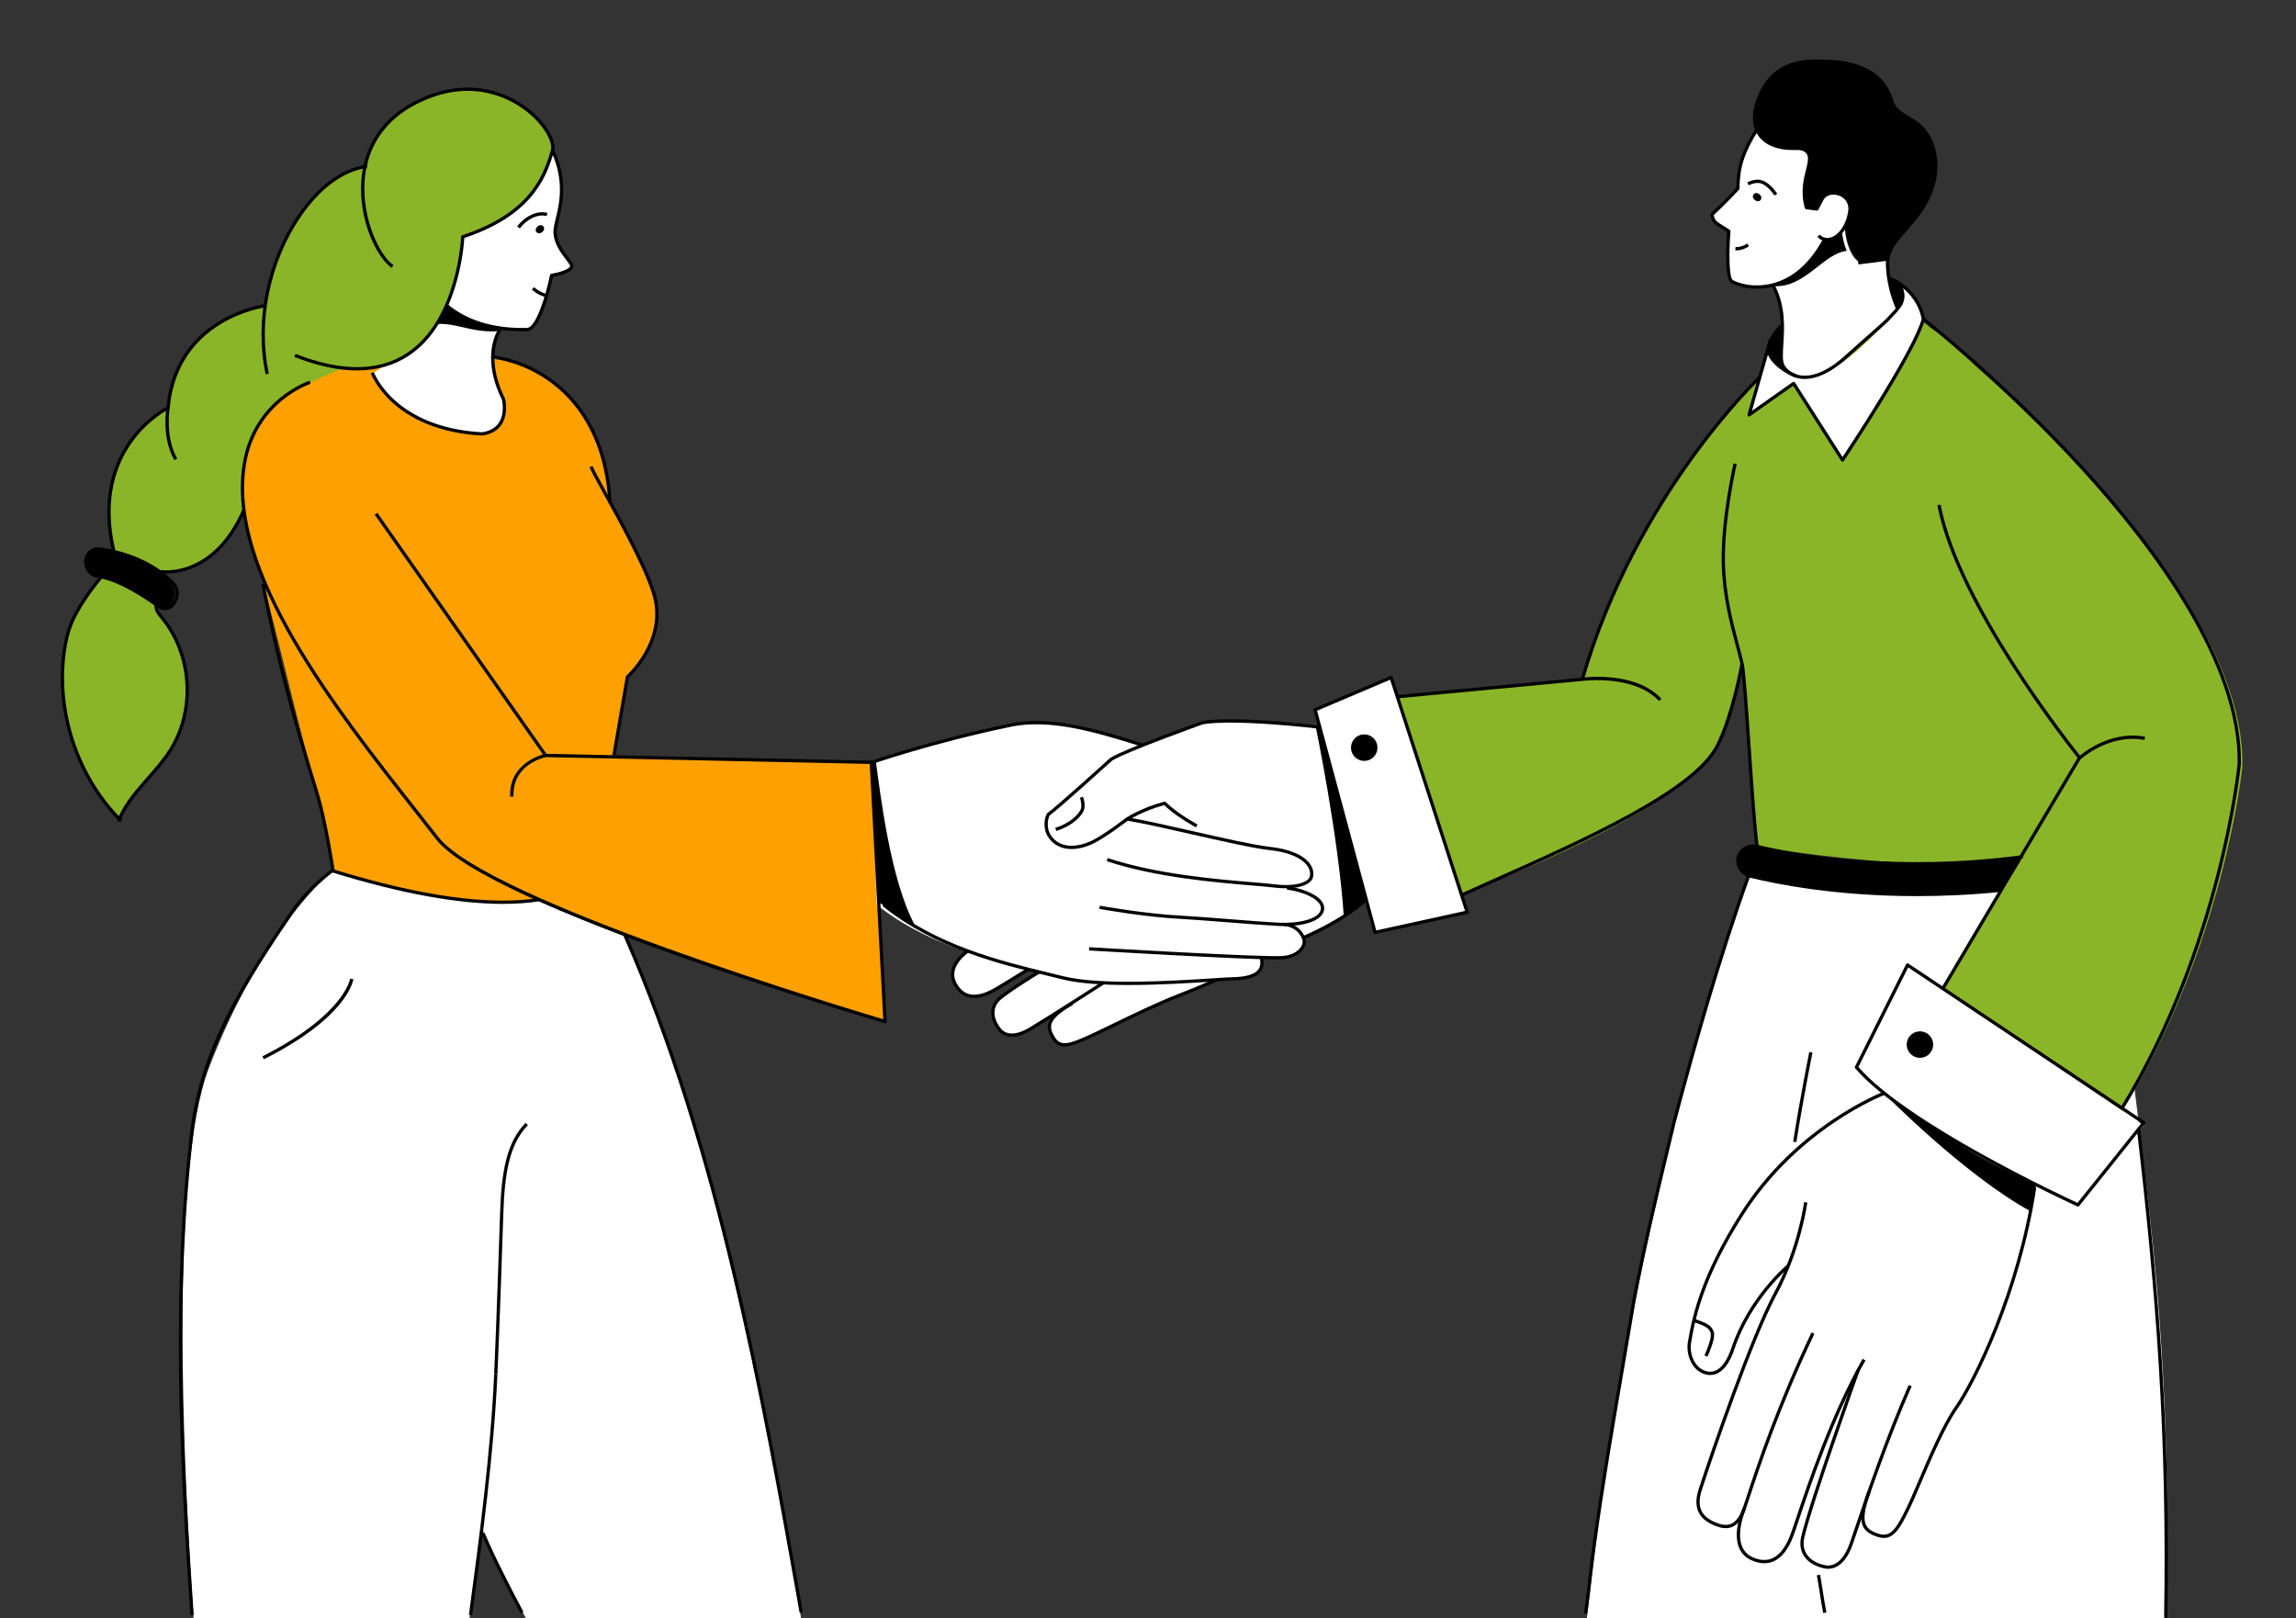 <?xml version="1.0" encoding="UTF-8"?> <!-- Generator: Adobe Illustrator 16.0.0, SVG Export Plug-In . SVG Version: 6.00 Build 0) --> <svg xmlns="http://www.w3.org/2000/svg" xmlns:xlink="http://www.w3.org/1999/xlink" x="0px" y="0px" width="1052px" height="741.565px" viewBox="0 0 1052 741.565" xml:space="preserve"><rect x="0" y="0" width="1052" height="741.565" fill="#333333" stroke="none"/> <g id="background"> </g> <g id="text"> </g> <g id="color"> <g> <path d="M816.738,148.849c-2.754,2.317-8.105,8.785-5.783,13.69c2.973,6.279,12.07,9.719,12.07,9.719L816.738,148.849z"></path> </g> <g> <path d="M865.858,127.53c2.009,0.69,4.243,1.826,5.022,3.591c1.826,4.136,1.191,7.055-0.508,9.193 c-1.367,1.721-1.367,1.721-1.367,1.721l-4.257-14.506H865.858z"></path> </g> <g> <circle cx="907.13" cy="503.194" r="5.322"></circle> </g> <g> <circle cx="625.141" cy="342.543" r="5.322"></circle> </g> <g> <path fill="#FFFFFF" d="M240.977,741.565h126.065c-30.755-181.313-61.697-282.601-95.964-344.563l-118.989,2.075l69.571,303.559 C226.102,713.125,233.33,727.322,240.977,741.565z"></path> </g> <g> <path fill="#8AB528" d="M167.552,76.394c-20.09,3.135-39.201,29.053-44.909,59.127l-0.738,4.595c0,0-40.654,4.798-44.565,46.77 c0,0-36.325,17.256-24.853,65.706l-5.712,11.752c-4.891,5.822-10.89,14.328-13.782,21.36c-1.699,4.132-2.636,8.541-3.242,12.968 c-3.804,27.806,5.984,57.152,25.719,77.107l-0.62,0.019c4.926-12.2,16.211-20.585,23.312-31.662 c11.775-18.366,10.234-44.265-3.636-61.105c-1.439-1.748-3.103-3.789-2.609-5.998l2.142-15.084c0,0,23.899,4.175,38.066-28.299 c0,0,35.022-18.454,37.694-43.749c0,0,30.268-11.602,32.078-51.699S167.552,76.394,167.552,76.394z"></path> </g> <g> <path fill="#FFFFFF" d="M215.101,741.565c5.405-34.714,10.566-70.783,12.405-111.813c0.895-19.96,1.958-50.52,2.693-73.252 c0.585-18.114,2.503-32.158,11.475-41.418l-89.584-116.005c0,0-31.632,26.178-56.247,89.977 c-18.459,47.846-11.686,186.274-7.143,252.512H215.101z"></path> </g> <g> <path fill="#FEA000" d="M226.138,163.388c0.865,0.224,1.585,0.416,2.09,0.558c0,0,48.127,5.73,51.602,66.347l1.938,3.356 c6.821,12.526,14.962,28.113,18.12,38.301c6.716,21.668-12.07,38.248-12.07,38.248l-15.664,91.067 c0,0-18.972,28.758-119.188-2.142c0,0-3.263-22.121-7.32-35.437c-6.655-21.847-14.125-54.333-24.811-96.045 c-8.708-33.993-23.522-70.16,21.598-92.479C187.553,152.843,226.138,163.388,226.138,163.388z"></path> </g> <g> <g> <path fill="#FFFFFF" d="M253.493,68.838c7.398,19.58,0.807,31.893,1.168,37.897c0.361,6.004,5.103,10.749,7.343,14.223 c2.241,3.474-8.931,5.246-8.931,5.246s-4.975,24.682-11.282,24.826c-16.614,0.382-29.435-5.397-36.975-10.7 c-11.156-7.845-23.144-33.178-7.537-61C212.887,51.508,250.996,62.23,253.493,68.838z"></path> </g> <g> <path fill="#FFFFFF" d="M221.286,198.85c-41.259-2.223-50.33-28.026-50.33-28.026s16.471-8.029,28.686-32.623l30.083,12.38 c0,0-8.899,11.699,1.299,32.278C231.024,182.859,234.647,196.832,221.286,198.85L221.286,198.85z"></path> </g> <g> <path fill="#8AB528" d="M168.287,73.405c2.949-10.334,9.898-20.062,23.109-26.644c37.688-18.775,64.576,12.873,62.097,22.078 c-3.847,14.291-11.708,29.941-41.123,39.676c0,0-2.348,65.398-54.186,60.189c0,0-17.001-23.099-2.524-54.766 C170.136,82.271,168.287,73.405,168.287,73.405z"></path> </g> </g> <g> <path fill="#FEA000" d="M142.433,175.163c0,0-25.413,7.975-30.168,37.661c-8.636,53.907,53.488,126.22,88.373,171.226 c23.865,30.789,205.212,84.057,205.212,84.057l-6.287-118.768l-149.226-3.147l-77.684-110.749L142.433,175.163z"></path> </g> <g> <path d="M78.411,267.421c-9.902-10.577-25.369-15.077-34.472-15.844c-2.944-0.248-5.378,2.391-5.427,5.855 c-0.047,3.316,2.113,6.219,4.926,6.572c6.762,0.85,16.319,5.224,28.331,13.948c2.355,1.711,5.363,0.991,6.917-1.551l0.479-0.782 C80.682,273.139,80.417,269.563,78.411,267.421z"></path> </g> <g> <g> <path fill="#FFFFFF" d="M401.693,414.576c26.617,21.526,64.35,28.152,85.58,33.488c21.231,5.336,68.033,0.725,78.376,0.464 s14.002-3.624,12.655-9.573l3.955-0.075c2.236,0.039,3.979,0.039,5.095-0.01c8.014-0.352,10.663-5.232,10.607-7.276 c-0.072-2.617-2.918-7.434-8.996-7.959l-2.699-0.056c9.465,0.458,19.359-1.781,20.026-6.873 c0.668-5.092-8.782-8.934-16.254-9.774l-5.939-0.97c10.812,1.335,16.312-1.365,17.047-3.953 c1.303-4.586-2.962-11.491-19.351-13.242c-11.962-1.278-49.695-10.916-63.064-13.112c-0.614-0.101-1.238-0.229-1.87-0.381 l7.056-33.793c-20.893-6.632-42.255-12.976-60.507-9.191c-36.784,7.626-64.24,17.303-64.24,17.303L401.693,414.576z"></path> </g> </g> <g> <path d="M228.682,151.702c-11.38,1.101-20.072-3.865-28.199-3.217l4.726-9.047c0,0,7.455,7.433,23.878,10.882L228.682,151.702z"></path> </g> <g> <path d="M401.247,348.522c2.036,14.477,6.595,54.757,18.096,75.775l-16.73-10.863l-3.443-63.843L401.247,348.522z"></path> </g> <g> <path fill="#8AB528" d="M805.132,387.631c-2.227-16.341-5.264-76.562-6.867-83.554c-2.495-10.875-8.117-26.72-8.584-45.984 c-0.493-20.353,5.404-45.65,5.404-45.65c7.432-26.037,18.84-53.922,54.002-64.428c35.163-10.505,51.479,12.838,78.188,47.446 c26.709,34.608,37.565,192.822,37.565,192.822s-47.64,10.467-90.264,7.461c-42.623-3.007-69.266-7.89-69.266-7.89L805.132,387.631 z"></path> </g> <g> <path fill="#8AB528" d="M806.384,172.816c0,0-56.501,52.831-81.298,138.413c0,0-1.143,15.05,19.894,18.856 s46.854-13.072,53.285-26.009c6.43-12.936,33.591-83.508,24.761-106.58C814.194,174.425,806.384,172.816,806.384,172.816z"></path> </g> <g> <path fill="#FFFFFF" d="M865.645,741.565c0.366-127.103,2.722-339.293,2.722-339.293l-66.822-1.836 c0,0-52.735,140.075-74.46,341.129H865.645z"></path> </g> <g> <path fill="#FFFFFF" d="M991.976,741.565c1.407-31.211,2.612-99.417-7.031-185.018c-6.126-54.367-20.104-160.262-20.104-160.262 s-97.698,11.662-141.814,2.456l-1.964,133.804c-8.9,57.075,2.052,146.539,16,209.02H991.976z"></path> </g> <g> <path fill="#8AB528" d="M798.265,304.077c0,0-4.142,23.483-11.296,37.587c-18.414,36.298-151.158,80.599-151.158,80.599 l-10.739-101.556l100.015-9.478c0,0,23.892-3.247,35.654,9.42L798.265,304.077z"></path> </g> <g> <path fill="#8AB528" d="M879.584,146.233c0,0,150.46,116.193,147.831,205.37c0,0-8.318,82.219-55.034,157.436l-82.945-55.519 l64.829-105.272c0,0-86.014-67.802-94.608-115.334l15.34-82.32L879.584,146.233z"></path> </g> <g> <path fill="#FFFFFF" d="M812.228,130.292c8.63,15.717,1.609,32.29,4.972,37.581c3.361,5.291,13.378,9.431,28.638-4.333 c13.65-12.312,17.977-15.604,20.762-18.871c0.921-1.079,2.044-2.146,3.021-3.348l-0.193-0.158 c-5.306-12.374-4.477-22.511-4.477-22.511l-19.452-14.121c0,0-2.422,6.96-9.398,5.063c0,0-8.983,15.173-16.428,17.936 S812.228,130.292,812.228,130.292z"></path> </g> <g> <path d="M917.303,407.719c-57.174,6.015-98.432-2.165-115.168-6.306c-4.197-1.038-6.711-5.194-5.482-9.042 c1.106-3.465,4.873-5.432,8.658-4.517c15.912,3.848,62.94,11.503,120.191,4.765L917.303,407.719z"></path> </g> <g> <path fill="#FFFFFF" d="M931.696,542.886c0,0-49.099-25.539-66.937-41.619c0,0-39.771,14.558-65.926,55.298 c-18.029,28.085-22.159,46.181-24.225,58.126c-0.872,5.049,1.217,10.178,4.406,12.501c3.974,2.895,10.892,3.784,15.477-9.564 c8.021-23.35,25.684-37.646,25.684-37.646l-0.369,1.948c-0.104-0.427-0.17-0.636-0.17-0.636 c-1.552,3.699-3.355,7.514-5.446,11.304c-11.298,20.478-30.577,75.707-35.214,89.59c-3.287,9.842,1.526,14.027,7.961,16.309 c5.685,2.015,9.264-0.357,11.729-6.41c-4.483,11.975-2.164,19.201,3.574,21.885c7.953,3.721,14.417,0.347,18.594-10.585 c3.57-9.341,30.557-82.117,32.349-78.79c-2.048,5.631-23.371,63.041-27.401,79.704c-1.803,7.453,2.959,12.382,10.243,13.793 c3.604,0.698,8.497-1.179,11.851-10.313c0.822-2.24,2.087-5.914,3.729-10.631l3.586-10.16c-3.75,11.368-1.374,14.658,5.129,16.835 c6.559,2.195,9.48-3.654,13.876-12.408c4.396-8.753,14.155-34.202,22.256-45.574C904.552,634.469,923.892,591.715,931.696,542.886 z"></path> </g> <g> <g> <path fill="#FFFFFF" d="M533.71,368.047c-10.065,2.631-17.121,7.168-17.121,7.168s-11.033,8.521-16.606,10.949 c-13.451,5.859-19.493-1.838-20.339-6.135c-0.845-4.297,0.754-6.886,0.754-6.886c4.062-2.811,28.813-25.277,28.813-25.277 c6.688-4.179,41.62-16.657,41.62-16.657s10.944-3.344,54.903,1.507L533.71,368.047z"></path> </g> <g> <path fill="#FFFFFF" d="M604.305,333.157l21.98,78.546c-9.618,9.795-28.595,17.739-28.595,17.739l-40.962,19.829 c-7.273,3.261-13.535,5.7-16.831,6.987c-13.691,5.346-32.773,15.21-40.667,18.742s-13.158,5.901-16.417,0.737 c-3.528-5.589-2.985-9.331,8.541-15.989l-14.783,9.017c-1.816,1.127-3.36,2.07-4.477,2.731 c-7.394,4.374-11.788,2.926-13.863,0.437c-4.194-5.032-4.698-11.062,0.696-15.151c4.169-3.162,7.881-5.64,17.198-11.436 l-4.908-1.22c0,0-11.931,7.412-15.163,9.268c-8.96,5.144-15.265,3.842-18.627-3.143c-2.083-4.328-0.353-9.241,6.052-14.527 c30.067-24.813,58.758-69.267,113.193-87.858L604.305,333.157z"></path> </g> </g> <g> <path d="M844.49,106.498c1.331,12.865,6.939,14.07,6.939,14.07l13.521-1.916c1.927-11.465,17.509-17.71,21.462-36.599 c1.941-9.28-0.524-20.011-8.133-25.667c-3.705-2.754-8.582-4.392-10.756-8.464c-1.364-2.555-2.252-12.391-15.707-17.346 c-6.163-2.27-12.854-2.613-19.422-2.623c-12.014-0.017-22.936,3.785-27.665,20.574c-3.09,10.965,3.088,19.667,17.307,19.416 c1.749-0.031,3.632-0.144,5.104,0.802c6.046,3.887-3.412,12.608,0.62,26.341l4.798,0.612l2.35-4.531 c3.128-5.44,13.934-2.602,12.715,5.671c-0.478,3.241-1.59,6.072-3.063,8.25L844.49,106.498z"></path> </g> <g> <path fill="#FFFFFF" d="M804.499,57.9c1.761,6.139,7.74,10.216,17.537,10.042c1.749-0.031,3.632-0.144,5.104,0.802 c6.046,3.887-3.412,12.608,0.62,26.341l4.798,0.612l2.35-4.531c3.128-5.44,13.934-2.602,12.715,5.671s-6.573,13.872-11.522,12.756 l-2.478,3.758c-13.367,23.71-36.858,17.493-40.041,15.638c-3.184-1.856-1.375-23.11-1.375-23.11 c-5.144-3.405-7.624-3.953-7.604-7.824c5.387-4.78,11.741-11.707,11.741-11.707c0.086-9.434,1.93-16.215,8.676-26.989 L804.499,57.9z"></path> </g> <g> <path d="M602.786,332.716c0,0,10.506,50.468,12.926,87.235l10.573-8.248l-21.91-79.57L602.786,332.716z"></path> </g> <g> <path d="M863.452,501.267c0,0,36.909,37.444,66.813,53.722l2.739-12.103c0,0-21.854-9.154-39.129-20.95 C876.601,510.14,863.452,501.267,863.452,501.267z"></path> </g> <g> <path d="M812.563,131.118c14.609,0.978,22.918-15.2,33.809-16.178l-1.882-8.442c0,0-3.86,5.03-9.289,2.825 c0,0-0.204,5.405-5.7,10.082s-10.22,9.295-17.273,10.888L812.563,131.118z"></path> </g> <g> <path fill="#FFFFFF" d="M868.802,128.853c0,0,10.377,5.38,12.533,17.283c-3.876,14.933-37.042,64.612-37.042,64.612 l-22.404-35.092l-20.407,14.387l8.701-30.509c2.149,7.778,7.481,15.48,22.287,12.387s37.15-30.599,37.15-30.599 S875.738,137.568,868.802,128.853z"></path> </g> <g> <polygon fill="#FFFFFF" points="602.571,325.254 637.4,310.466 672.238,418.01 630.038,427.255 "></polygon> </g> <g> <path fill="#FFFFFF" d="M850.856,489.257l23.803-46.676l107.624,73.191l-30.461,36.098 C951.822,551.87,874.201,517.003,850.856,489.257z"></path> </g> </g> <g id="line"> <g> <path d="M890.839,453.395l-1.291-0.765l62.376-105.352c-4.599-5.762-55.68-70.568-64.243-115.769l1.475-0.279 c8.853,46.729,63.708,114.828,64.262,115.511c0.197,0.244,0.222,0.585,0.062,0.854L890.839,453.395z"></path> </g> <g> <path d="M972.931,508.238l-1.281-0.781c45.463-74.579,53.537-156.746,53.613-157.567c0.736-45.795-38.551-98.572-71.639-134.772 c-35.909-39.286-72.456-68.047-72.821-68.333l0.926-1.181c0.365,0.287,37.011,29.125,73.003,68.501 c33.271,36.401,72.775,89.521,72.028,135.865C1026.68,350.853,1018.58,433.353,972.931,508.238z"></path> </g> <g> <path d="M953.346,347.929l-1.023-1.096c0.132-0.124,13.499-12.392,30.496-9.236l-0.273,1.475 C966.293,336.06,953.473,347.81,953.346,347.929z"></path> </g> <g> <path d="M952.089,552.907c-0.105,0-0.211-0.021-0.312-0.067c-0.78-0.355-78.33-35.912-101.742-63.271 c-0.195-0.229-0.235-0.553-0.101-0.822l23.412-46.873c0.096-0.193,0.271-0.335,0.479-0.391c0.206-0.055,0.429-0.019,0.609,0.102 l108.23,72.292c0.175,0.116,0.292,0.301,0.324,0.509s-0.024,0.419-0.156,0.583l-30.159,37.658 C952.528,552.809,952.311,552.907,952.089,552.907z M851.5,488.969c22.548,25.869,93.499,59.083,100.37,62.262l29.281-36.562 l-106.843-71.365L851.5,488.969z"></path> </g> <g> <path d="M879.689,484.746c-1.366,0-2.74-0.457-3.871-1.396c-1.249-1.035-2.02-2.494-2.169-4.109 c-0.15-1.614,0.337-3.191,1.372-4.439c2.138-2.577,5.975-2.934,8.55-0.796c2.576,2.137,2.933,5.973,0.796,8.549 C883.168,483.999,881.435,484.746,879.689,484.746z"></path> </g> <g> <path d="M625.078,348.676c-0.612,0-1.227-0.094-1.827-0.282c-1.547-0.486-2.812-1.546-3.562-2.984 c-1.549-2.968-0.394-6.643,2.574-8.191c2.969-1.547,6.644-0.393,8.191,2.575c0.75,1.438,0.896,3.082,0.409,4.629 s-1.546,2.812-2.983,3.562C627,348.443,626.043,348.676,625.078,348.676z"></path> </g> <g> <path d="M804.924,132.297c-5.845,0-10.19-1.721-11.734-2.667c-3.244-1.986-2.177-18.867-1.836-23.308 c-0.878-0.572-1.674-1.061-2.388-1.5c-3.354-2.06-5.201-3.195-5.183-6.711c0.001-0.213,0.093-0.416,0.252-0.557 c4.775-4.238,10.387-10.25,11.492-11.444c0.131-9.964,2.368-16.839,8.786-27.09l1.271,0.796 c-6.312,10.081-8.473,16.793-8.561,26.598c-0.002,0.186-0.072,0.364-0.197,0.5c-0.062,0.069-6.24,6.791-11.539,11.533 c0.095,2.415,1.427,3.232,4.463,5.097c0.825,0.507,1.758,1.081,2.799,1.77c0.228,0.15,0.355,0.413,0.334,0.686 c-0.816,10.16-0.632,21.298,1.089,22.352c1.896,1.161,9.37,3.913,18.535,1.425c9.276-2.52,16.991-9.429,22.931-20.535l1.322,0.707 c-6.142,11.486-14.17,18.644-23.859,21.275C810.045,132,807.354,132.297,804.924,132.297z"></path> </g> <g> <path d="M868.667,141.517c-5.316-12.403-4.569-22.446-4.534-22.868l1.494,0.122c-0.008,0.1-0.743,10.115,4.419,22.155 L868.667,141.517z"></path> </g> <g> <path d="M826.896,173.659c-0.704,0-1.354-0.049-1.949-0.129c-3.582-0.488-6.662-2.382-8.45-5.196 c-1.418-2.231-1.178-6.012-0.873-10.799c0.465-7.305,1.101-17.311-4.122-26.824l1.314-0.722 c5.433,9.895,4.781,20.152,4.305,27.641c-0.287,4.514-0.514,8.08,0.642,9.898c1.551,2.441,4.243,4.086,7.387,4.514 c4.017,0.548,10.767-0.571,20.116-9.002c5.246-4.732,9.179-8.188,12.051-10.71c4.636-4.074,6.963-6.118,8.644-8.089 c0.412-0.484,0.865-0.966,1.328-1.459c2.618-2.785,5.324-5.665,2.838-11.299c-0.548-1.243-2.132-2.344-4.58-3.186l0.486-1.418 c2.896,0.994,4.734,2.339,5.467,3.998c2.887,6.544-0.442,10.086-3.118,12.933c-0.445,0.475-0.882,0.938-1.28,1.404 c-1.75,2.054-4.104,4.122-8.795,8.243c-2.868,2.521-6.797,5.972-12.036,10.698C837.839,171.759,831.311,173.659,826.896,173.659z"></path> </g> <g> <path d="M822.689,173.018c-0.383-0.145-9.416-3.622-12.482-10.1c-2.64-5.577,3.588-12.573,5.978-14.584l0.967,1.147 c-2.718,2.287-7.658,8.423-5.589,12.795c2.807,5.927,11.57,9.305,11.658,9.339L822.689,173.018z"></path> </g> <g> <path d="M844.223,211.556c-0.261-0.002-0.496-0.133-0.632-0.346l-21.981-34.43l-19.766,13.935 c-0.261,0.183-0.607,0.183-0.866-0.001c-0.26-0.184-0.375-0.512-0.288-0.817l9.822-34.512l1.443,0.41l-9.242,32.472l18.674-13.165 c0.167-0.118,0.375-0.163,0.577-0.124c0.201,0.04,0.377,0.16,0.487,0.332l21.783,34.121c4.598-6.948,32.58-49.586,36.263-63.266 c-2.131-11.296-12.011-16.536-12.11-16.588l0.689-1.332c0.438,0.227,10.73,5.689,12.928,17.815 c0.02,0.107,0.015,0.217-0.013,0.322c-3.864,14.885-35.788,62.807-37.145,64.839C844.707,211.431,844.473,211.556,844.223,211.556 z"></path> </g> <g> <path d="M725.736,311.496l-1.441-0.417c24.57-84.799,80.94-138.223,81.507-138.752l1.025,1.096 C806.263,173.95,750.187,227.109,725.736,311.496z"></path> </g> <g> <path d="M760.12,321.218c-11.366-12.241-34.767-9.22-35.004-9.188l-85.34,8.033l-0.141-1.493l85.31-8.029 c0.96-0.132,24.385-3.149,36.274,9.656L760.12,321.218z"></path> </g> <g> <path d="M669.621,411.018l-0.619-1.366c4.775-2.162,9.833-4.416,15.065-6.747c40.844-18.198,91.674-40.848,102.162-61.521 c7.023-13.844,11.185-37.144,11.227-37.378l1.477,0.261c-0.041,0.236-4.242,23.756-11.365,37.796 c-10.729,21.149-61.829,43.918-102.889,62.213C679.448,406.604,674.394,408.857,669.621,411.018z"></path> </g> <g> <path d="M630.037,428.005c-0.332,0-0.634-0.222-0.724-0.556l-27.468-102c-0.097-0.361,0.087-0.739,0.432-0.886l34.83-14.788 c0.194-0.082,0.414-0.08,0.604,0.008c0.191,0.087,0.337,0.251,0.402,0.451l34.838,107.544c0.064,0.201,0.042,0.421-0.063,0.604 s-0.283,0.314-0.49,0.359l-42.2,9.245C630.145,427.999,630.091,428.005,630.037,428.005z M603.464,325.689l27.112,100.68 l40.693-8.915l-34.33-105.978L603.464,325.689z"></path> </g> <g> <path d="M804.318,387.79c-1.11-8.154-2.403-26.919-3.653-45.064c-1.239-17.982-2.409-34.967-3.202-38.423 c-0.567-2.475-1.311-5.256-2.097-8.199c-2.737-10.242-6.144-22.988-6.506-37.936c-0.489-20.213,5.365-45.583,5.425-45.837 l1.461,0.341c-0.059,0.252-5.871,25.44-5.386,45.46c0.357,14.769,3.738,27.419,6.454,37.584c0.791,2.957,1.537,5.751,2.111,8.252 c0.818,3.57,1.992,20.612,3.235,38.654c1.249,18.122,2.54,36.86,3.644,44.966L804.318,387.79z"></path> </g> <g> <path d="M878.312,410.648c-37.299,0-64.572-5.517-76.427-8.449c-2.298-0.568-4.258-2.045-5.379-4.051 c-1.041-1.862-1.268-3.975-0.638-5.947c1.217-3.813,5.408-6.018,9.55-5.018c16.637,4.022,61.759,12.533,121.294,4.688l0.195,1.487 c-59.781,7.876-105.123-0.675-121.843-4.718c-3.372-0.816-6.787,0.947-7.767,4.016c-0.503,1.573-0.318,3.264,0.518,4.76 c0.919,1.645,2.533,2.856,4.429,3.326c15.586,3.855,57.971,12.201,114.783,6.437l0.152,1.492 C903.312,410.079,890.291,410.648,878.312,410.648z"></path> </g> <g> <path d="M823.082,523.392l-1.482-0.23c2.888-18.578,7.34-40.883,7.385-41.106l1.471,0.294 C830.41,482.572,825.965,504.847,823.082,523.392z"></path> </g> <g> <path d="M835.38,739.2c-0.574-2.751-1.132-6.326-1.672-9.783c-0.432-2.767-0.84-5.38-1.245-7.528l1.475-0.278 c0.409,2.172,0.819,4.797,1.253,7.575c0.536,3.438,1.092,6.995,1.658,9.708L835.38,739.2z"></path> </g> <g> <path d="M993.075,741.373l-1.5-0.024c1.38-85.107-3.738-148.643-12.442-223.568l1.49-0.173 C989.334,592.594,994.456,656.184,993.075,741.373z"></path> </g> <g> <g> <path d="M783.579,630.109c-2.359,0-4.311-1.095-5.407-1.879c-3.62-2.591-5.645-8.141-4.813-13.196 c2.28-13.89,6.896-31.715,23.844-58.604c25.651-40.7,65.436-55.998,65.834-56.147l0.527,1.404 c-0.395,0.147-39.72,15.286-65.092,55.543c-16.805,26.662-21.377,44.306-23.633,58.047c-0.743,4.522,1.025,9.457,4.206,11.733 c1.213,0.868,3.66,2.192,6.419,1.298c3.141-1.018,5.848-4.689,7.83-10.619c7.804-23.35,25.427-38.055,25.604-38.2l0.953,1.158 c-0.174,0.143-17.472,14.59-25.135,37.518c-2.169,6.49-5.127,10.384-8.789,11.57 C785.113,629.999,784.325,630.109,783.579,630.109z"></path> </g> <g> <path d="M790.729,700.284c-1.184,0-2.461-0.24-3.85-0.719c-8.559-2.954-11.359-8.574-8.563-17.183 c5.52-16.999,23.71-70.023,34.518-90.006c10.929-20.202,13.753-41.297,13.78-41.508l1.488,0.192 c-0.028,0.213-2.884,21.572-13.948,42.029c-10.756,19.884-28.902,72.789-34.412,89.755c-2.559,7.879-0.206,12.598,7.628,15.302 c2.415,0.833,4.398,0.844,6.063,0.031c2.121-1.038,3.812-3.477,5.168-7.454c0.538-1.579,1.154-3.44,1.858-5.57 c4.691-14.189,13.426-40.602,29.537-74.57l1.355,0.643c-16.072,33.886-24.787,60.24-29.469,74.398 c-0.706,2.135-1.323,4.001-1.862,5.584c-1.491,4.374-3.431,7.095-5.929,8.316C793.059,700.031,791.943,700.284,790.729,700.284z"></path> </g> <g> <path d="M808.368,716.359c-1.931,0-3.978-0.491-6.125-1.474c-7.111-3.255-8.435-12.073-3.63-24.195l1.395,0.553 c-4.471,11.28-3.429,19.4,2.86,22.278c3.33,1.524,6.354,1.743,8.984,0.654c3.465-1.434,6.326-5.126,8.505-10.974 c0.621-1.667,1.523-4.354,2.665-7.754c5.174-15.405,15.938-47.462,30.405-72.756l1.303,0.745 c-14.395,25.166-25.128,57.128-30.286,72.488c-1.146,3.414-2.052,6.11-2.681,7.8c-2.331,6.254-5.473,10.236-9.338,11.837 C811.142,716.094,809.786,716.359,808.368,716.359z"></path> </g> <g> <path d="M837.658,718.909c-0.552,0-1.033-0.057-1.423-0.129c-4.347-0.805-7.775-2.83-9.655-5.703 c-1.627-2.485-2.074-5.567-1.295-8.911c3.855-16.548,25.114-75.789,25.328-76.385l1.412,0.507 c-0.214,0.596-21.443,59.755-25.279,76.219c-0.694,2.977-0.327,5.584,1.089,7.749c1.653,2.527,4.734,4.32,8.674,5.05 c2.077,0.384,7.305,0.188,10.923-9.927c0.635-1.775,1.54-4.455,2.687-7.847c4.761-14.085,13.622-40.302,24.405-64.848 l1.373,0.604c-10.757,24.485-19.604,50.662-24.357,64.725c-1.148,3.398-2.056,6.083-2.695,7.871 C845.473,717.308,840.586,718.909,837.658,718.909z"></path> </g> <g> <path d="M863.133,704.771c-0.869,0-1.803-0.157-2.818-0.487c-3.633-1.183-5.633-2.616-6.687-4.794 c-1.563-3.228-0.939-8.101,2.089-16.293l1.406,0.52c-2.834,7.67-3.496,12.333-2.146,15.12c0.859,1.774,2.595,2.977,5.802,4.021 c5.693,1.854,8.185-2.617,12.841-12.088c1.313-2.67,3.08-6.812,5.126-11.609c4.72-11.068,11.185-26.228,16.834-34.3 c8.604-12.296,28.708-53.113,35.925-100.804l1.482,0.225c-7.256,47.953-27.508,89.05-36.179,101.439 c-5.56,7.944-11.989,23.02-16.684,34.027c-2.054,4.817-3.827,8.977-5.133,11.631 C871.247,698.996,868.407,704.771,863.133,704.771z"></path> </g> <g> <path d="M782.336,621.721l-1.375-0.602c3.051-6.974,3.194-9.568,2.777-10.517c-0.784-1.78-1.403-2.66-7.865-4.833l0.479-1.422 c6.727,2.263,7.745,3.347,8.76,5.65C785.927,611.853,785.07,615.468,782.336,621.721z"></path> </g> </g> <g> <g> <path d="M446.339,457.33c-1.084,0.001-2.108-0.148-3.07-0.446c-2.792-0.865-5.008-2.968-6.587-6.249 c-1.418-2.945-2.488-8.869,6.277-15.451l0.9,1.199c-5.861,4.401-7.931,9.232-5.826,13.602c1.391,2.891,3.302,4.729,5.68,5.467 c3.135,0.971,7.141,0.081,11.897-2.649c3.184-1.828,15.021-9.18,15.141-9.254l0.791,1.274c-0.119,0.074-11.979,7.439-15.186,9.28 C452.615,456.251,449.259,457.33,446.339,457.33z"></path> </g> <g> <path d="M463.613,475.113c-3.305,0.001-5.178-1.621-6.028-2.643c-2.514-3.017-3.708-6.35-3.361-9.386 c0.3-2.63,1.745-4.996,4.181-6.843c4.258-3.229,7.967-5.696,17.255-11.475l0.793,1.273c-9.242,5.75-12.927,8.199-17.142,11.396 c-2.131,1.616-3.341,3.573-3.597,5.817c-0.3,2.625,0.774,5.558,3.023,8.256c1.182,1.417,4.805,4.191,12.905-0.602 c7.297-4.317,33.245-20.998,33.507-21.166l0.811,1.262c-0.261,0.168-26.232,16.863-33.554,21.195 C468.737,474.372,465.847,475.113,463.613,475.113z"></path> </g> <g> <path d="M487.842,479.541c-2.302,0.001-4.21-0.931-5.732-3.344c-1.28-2.028-2.501-4.457-1.851-7.096 c0.765-3.1,3.95-6.073,10.65-9.944l0.75,1.299c-6.229,3.599-9.295,6.375-9.943,9.005c-0.411,1.665,0.086,3.439,1.661,5.936 c2.783,4.407,6.971,2.784,15.43-1.001c2.586-1.157,6.309-2.962,10.618-5.051c9.282-4.498,20.833-10.097,30.129-13.727l0.151-0.06 c3.32-1.296,9.499-3.709,16.646-6.914l0.613,1.369c-7.181,3.22-13.382,5.642-16.714,6.942l-0.152,0.06 c-9.24,3.608-20.762,9.192-30.02,13.68c-4.321,2.094-8.053,3.902-10.612,5.048C494.848,477.811,490.98,479.541,487.842,479.541z"></path> </g> </g> <g> <g> <path d="M490.959,389.084c-2.72,0-4.796-0.673-6.29-1.456c-3.601-1.888-5.392-5.164-5.831-7.396 c-0.892-4.534,0.78-7.31,0.853-7.425c0.054-0.089,0.126-0.164,0.211-0.223c3.976-2.75,28.489-24.992,28.736-25.216 c0.033-0.03,0.068-0.058,0.106-0.081c6.68-4.174,40.335-16.217,41.765-16.728c0.427-0.134,10.265-2.961,53.877,1.851 l-0.164,1.491c-43.074-4.752-53.146-1.946-53.243-1.918c-0.313,0.113-34.703,12.418-41.384,16.541 c-1.556,1.412-24.298,22.035-28.692,25.188c-0.27,0.529-1.268,2.799-0.592,6.229c0.375,1.906,1.924,4.716,5.056,6.357 c3.708,1.943,8.636,1.679,14.247-0.766c5.424-2.362,16.338-10.77,16.448-10.854c0.345-0.226,7.324-4.669,17.389-7.3 c0.252-0.067,0.527,0.006,0.717,0.192c3.223,3.187,7.972,6.55,14.517,10.281l-0.742,1.303c-6.55-3.734-11.18-6.99-14.521-10.217 c-9.607,2.582-16.426,6.921-16.496,6.965c-0.4,0.312-11.118,8.568-16.712,11.005 C496.543,388.508,493.476,389.084,490.959,389.084z"></path> </g> <g> <path d="M597.91,430.192l-0.58-1.384c0.188-0.078,18.95-8.001,28.35-17.572l1.07,1.051 C617.137,422.077,598.69,429.866,597.91,430.192z"></path> </g> <g> <path d="M483.959,380.779l-0.443-1.433c7.64-2.368,11.238-6.951,11.783-8.8c0.27-0.913,0.282-3.034-0.534-4.892l1.373-0.604 c0.922,2.098,1,4.566,0.601,5.92C496.003,373.46,491.884,378.322,483.959,380.779z"></path> </g> </g> <g> <path d="M727.273,739.489l-1.484-0.211c0.69-4.868,1.371-10.652,2.03-16.246c0.674-5.727,1.311-11.135,1.963-15.699 c3.785-27.444,8.219-53.31,12.913-80.694c1.767-10.307,3.593-20.965,5.403-31.828c4.392-23.05,9.616-44.827,15.148-67.882 c1.056-4.398,2.116-8.82,3.178-13.276c9.451-35.447,20.149-73.704,34.343-113.41l1.412,0.505 c-14.175,39.655-24.862,77.876-34.301,113.272c-1.057,4.438-2.117,8.859-3.173,13.259c-5.528,23.038-10.749,44.798-15.131,67.796 c-1.808,10.85-3.635,21.509-5.402,31.817c-4.691,27.372-9.123,53.227-12.905,80.649c-0.649,4.55-1.286,9.949-1.959,15.666 C728.649,728.81,727.967,734.603,727.273,739.489z"></path> </g> <g> <ellipse transform="matrix(-0.77 -0.638 0.638 -0.77 1367.126 673.536)" cx="804.897" cy="90.486" rx="2.05" ry="1.688"></ellipse> </g> <g> <path d="M813.001,89.583c-0.014-0.025-1.45-2.474-4.041-4.413c-1.908-1.429-3.956-2.019-7.752-0.264l-0.629-1.361 c3.775-1.748,6.551-1.619,9.279,0.423c2.848,2.131,4.378,4.753,4.441,4.864L813.001,89.583z"></path> </g> <g> <path d="M795.809,114.721c-0.25,0-0.498-0.012-0.744-0.037l0.15-1.492c1.646,0.165,3.456-0.371,5.361-1.594l0.811,1.263 C799.459,114.097,797.587,114.721,795.809,114.721z"></path> </g> <g> <path fill="#FFFFFF" d="M851.031,121.3c-0.113-0.055-2.79-1.409-4.909-6.406c-1.144-2.698-1.921-5.972-2.311-9.729l1.492-0.154 c0.374,3.609,1.114,6.737,2.199,9.298c1.877,4.425,4.169,5.634,4.192,5.646L851.031,121.3z"></path> </g> <g> <path d="M851.55,121.18l-0.191-1.487l12.885-1.657c1.041-5.051,4.525-9.028,8.538-13.608c5.003-5.711,10.675-12.185,12.826-22.469 c1.721-8.218-0.038-19.109-7.846-24.912c-1.116-0.83-2.379-1.578-3.601-2.301c-2.837-1.68-5.771-3.417-7.37-6.413 c-0.262-0.492-0.487-1.159-0.772-2.003c-1.298-3.847-3.715-11.008-14.53-14.992c-6.106-2.249-12.82-2.567-19.165-2.576 c-0.031,0-0.063,0-0.094,0c-9.896,0-21.855,2.304-26.849,20.027c-1.414,5.021-0.797,9.596,1.737,12.882 c2.909,3.771,8.025,5.713,14.834,5.581l0.368-0.008c1.684-0.034,3.594-0.074,5.154,0.929c3.428,2.204,2.551,5.68,1.441,10.081 c-1.087,4.307-2.433,9.644-0.64,16.21l3.787,0.483l2.107-4.066c1.631-2.839,5.247-3.939,8.799-2.706 c2.908,1.009,6.048,3.927,5.325,8.831c-0.775,5.262-3.225,9.767-6.553,12.05c-1.904,1.308-3.935,1.768-5.877,1.329 c-1.396-0.314-2.466-0.977-3.178-1.968l1.219-0.875c0.491,0.685,1.262,1.148,2.289,1.38c1.523,0.344,3.147-0.038,4.698-1.102 c2.989-2.052,5.202-6.176,5.917-11.032c0.589-3.993-1.853-6.335-4.333-7.196c-2.345-0.815-5.532-0.532-6.99,2.008l-2.333,4.501 c-0.145,0.279-0.454,0.441-0.761,0.399l-4.798-0.612c-0.296-0.038-0.541-0.247-0.625-0.533c-2.106-7.174-0.605-13.124,0.49-17.469 c1.133-4.49,1.611-6.904-0.797-8.452c-1.177-0.756-2.769-0.725-4.312-0.691l-0.373,0.008c-7.258,0.118-12.837-2.002-16.048-6.164 c-2.832-3.672-3.539-8.716-1.993-14.205c5.323-18.899,18.674-21.12,28.296-21.12c0.031,0,0.061,0,0.092,0 c6.483,0.009,13.355,0.339,19.681,2.668c11.49,4.231,14.154,12.125,15.435,15.92c0.252,0.748,0.47,1.394,0.674,1.776 c1.403,2.625,4.029,4.181,6.812,5.828c1.254,0.743,2.552,1.511,3.73,2.388c8.339,6.199,10.237,17.738,8.42,26.424 c-2.232,10.669-8.042,17.3-13.167,23.15c-4.007,4.573-7.467,8.522-8.29,13.418c-0.055,0.326-0.315,0.578-0.644,0.62L851.55,121.18 z"></path> </g> <g> <g> <path d="M278.739,230.335c-1.777-31.018-15.552-47.214-26.794-55.338c-12.168-8.795-24.029-10.292-24.147-10.306 c-0.039-0.004-0.077-0.012-0.115-0.022c-0.5-0.142-1.215-0.332-2.074-0.554l0.377-1.453c0.84,0.218,1.546,0.406,2.05,0.548 c1.045,0.133,12.627,1.782,24.789,10.571c11.506,8.316,25.602,24.863,27.413,56.469L278.739,230.335z"></path> </g> <g> <g> <path d="M220.904,199.599c-41.282-2.225-50.905-28.264-50.998-28.526l1.415-0.498c0.09,0.253,9.437,25.359,49.663,27.527 L220.904,199.599z"></path> </g> <g> <path d="M221.056,199.592l-0.225-1.483c3.567-0.539,6.175-2.02,7.751-4.4c2.762-4.174,1.552-9.896,1.391-10.591 c-10.229-20.709-1.562-32.498-1.188-32.99l1.194,0.907c-0.086,0.114-8.474,11.621,1.374,31.492 c0.023,0.047,0.041,0.095,0.054,0.145c0.072,0.278,1.728,6.863-1.569,11.856C228.02,197.283,225.065,198.986,221.056,199.592z"></path> </g> <g> <path d="M239.53,151.803c-13.473,0-24.876-3.293-33.922-9.802l0.877-1.218c9.204,6.623,20.976,9.82,34.947,9.498 c4.158-0.095,8.687-14.909,10.563-24.225c0.062-0.307,0.309-0.543,0.618-0.592c3.149-0.5,7.88-1.862,8.533-3.323 c0.078-0.175,0.125-0.404-0.114-0.776c-0.493-0.763-1.125-1.61-1.794-2.507c-2.396-3.21-5.375-7.205-5.669-12.077 c-0.104-1.724,0.406-3.846,1.051-6.533c1.666-6.946,4.185-17.441-2.15-31.093l1.361-0.631 c6.554,14.125,3.962,24.926,2.248,32.074c-0.616,2.566-1.103,4.592-1.012,6.094c0.266,4.423,3.098,8.219,5.373,11.269 c0.685,0.918,1.332,1.785,1.852,2.591c0.59,0.915,0.446,1.702,0.224,2.202c-1.107,2.477-7.033,3.731-9.154,4.105 c-0.879,4.205-5.505,24.775-11.895,24.922C240.817,151.795,240.17,151.803,239.53,151.803z"></path> </g> <g> <path d="M163.592,169.747c-8.623,0.001-18.219-2.068-28.733-6.207l0.549-1.396c20.919,8.234,38.062,8.133,50.948-0.307 c23.28-15.246,24.908-52.971,24.923-53.35c0.011-0.313,0.216-0.587,0.514-0.685c29.111-9.634,36.877-25.202,40.634-39.159 c0.899-3.338-2.856-10.81-10.492-17.058c-6.699-5.482-25.037-16.862-50.546-4.153c-18.615,9.273-23.5,24.307-24.32,35.285 c-1.3,17.395,6.815,34.322,13.206,38.801l-0.861,1.229c-6.54-4.584-15.232-21.516-13.841-40.141 c0.849-11.366,5.901-26.927,25.148-36.516c26.292-13.099,45.238-1.332,52.164,4.335c7.476,6.117,12.2,14.117,10.991,18.608 c-3.841,14.266-11.735,30.161-41.126,40.03c-0.287,4.681-3.164,39.35-25.566,54.025 C180.409,167.527,172.522,169.747,163.592,169.747z"></path> </g> <g> <path d="M121.712,171.516c-5.207-24.129,0.548-52.211,15.02-73.285c8.848-12.885,19.631-20.903,30.363-22.578l0.23,1.482 c-10.319,1.61-20.746,9.404-29.357,21.945c-14.246,20.746-19.913,48.38-14.789,72.12L121.712,171.516z"></path> </g> <g> <path d="M51.417,252.764c-10.837-45.766,20.971-64.281,24.876-66.357c4.146-41.717,44.772-46.987,45.184-47.036l0.176,1.489 c-0.4,0.048-40.099,5.232-43.905,46.096c-0.024,0.263-0.187,0.494-0.425,0.608c-0.357,0.17-35.638,17.587-24.446,64.855 L51.417,252.764z"></path> </g> <g> <path d="M238.203,104.668l-1.229-0.863c2.955-4.208,8.952-7.682,13.883-6.212l-0.43,1.438 C246.207,97.772,240.794,100.976,238.203,104.668z"></path> </g> <g> <ellipse transform="matrix(0.762 -0.648 0.648 0.762 -9.168 185.24)" cx="247.326" cy="105.088" rx="2.036" ry="1.676"></ellipse> </g> <g> <path d="M250.239,136.244c-4.225-1.167-6.484-3.505-6.578-3.604l1.085-1.035c0.021,0.021,2.091,2.143,5.892,3.192 L250.239,136.244z"></path> </g> </g> <g> <path d="M230.414,414.205c-20.872,0-47.012-4.808-78.011-14.365c-0.276-0.085-0.479-0.321-0.521-0.607 c-0.032-0.221-3.302-22.219-7.296-35.327l-1.245-4.082c-6.741-22.06-15.973-52.272-23.584-92.041l1.473-0.282 c7.597,39.689,16.814,69.857,23.545,91.886l1.247,4.082c3.7,12.145,6.774,31.799,7.273,35.077 c39.521,12.145,71.025,16.511,93.641,12.974l0.232,1.482C242.03,413.804,236.44,414.205,230.414,414.205z"></path> </g> <g> <path d="M282.034,346.261l-1.479-0.254l6.182-35.937c0.029-0.168,0.115-0.322,0.243-0.435 c0.184-0.163,18.34-16.523,11.849-37.464c-3.839-12.39-14.985-32.615-22.36-46c-3.414-6.195-5.881-10.671-6.346-12.089 l1.426-0.467c0.421,1.284,2.986,5.939,6.233,11.832c7.405,13.438,18.596,33.744,22.48,46.279 c6.401,20.655-10.067,36.948-12.09,38.849L282.034,346.261z"></path> </g> <g> <path d="M227.913,629.785l-1.498-0.067c1.05-23.435,2.233-59.027,2.692-73.242c0.616-19.067,2.786-32.729,11.686-41.916 l1.078,1.044c-8.564,8.84-10.66,22.211-11.264,40.921C230.147,570.742,228.963,606.342,227.913,629.785z"></path> </g> <g> <path d="M216.335,740.221l-1.486-0.199c4.663-34.745,9.948-74.126,11.565-110.304l1.498,0.067 C226.292,666.029,221.002,705.445,216.335,740.221z"></path> </g> <g> <path d="M87.25,740.233c-4.949-72.129-9.01-148.831,0.208-223.883c5.078-36.822,22.773-65.112,47.219-101.061 c5.433-6.795,10.65-11.964,16.955-16.808l0.914,1.189c-6.205,4.768-11.344,9.858-16.663,16.509 c-24.295,35.73-41.905,63.876-46.938,100.364c-9.2,74.909-5.144,151.529-0.199,223.586L87.25,740.233z"></path> </g> <g> <path d="M238.483,739.289c-5.697-10.758-12.876-24.613-17.854-36.36l1.381-0.585c4.956,11.694,12.115,25.512,17.8,36.243 L238.483,739.289z"></path> </g> <g> <path d="M366.374,739.034c-17.616-99.295-37.583-211.838-80.879-310.522l1.373-0.603 c43.369,98.848,63.352,211.485,80.982,310.863L366.374,739.034z"></path> </g> <g> <path d="M120.892,485.414l-0.676-1.339c37.585-18.991,40.167-35.419,40.188-35.582l1.488,0.188 C161.807,449.378,159.335,465.989,120.892,485.414z"></path> </g> <g> <path d="M405.507,468.855c-0.07,0-0.142-0.01-0.211-0.03c-7.415-2.178-181.853-53.688-205.594-84.317 c-3.233-4.171-6.7-8.576-10.323-13.18c-36.33-46.165-86.086-109.39-78.197-158.623c4.773-29.8,30.425-38.177,30.684-38.258 l0.449,1.431c-0.249,0.078-25.028,8.205-29.652,37.064c-7.784,48.585,41.737,111.511,77.896,157.458 c3.626,4.606,7.095,9.015,10.33,13.188c22.523,29.058,189.145,79.132,203.814,83.495l-6.195-117.011l-148.529-3.133 c-0.239-0.005-0.461-0.123-0.599-0.319l-77.685-110.749l1.229-0.861l77.466,110.438l148.846,3.139 c0.393,0.008,0.713,0.318,0.733,0.71l6.288,118.768c0.013,0.243-0.093,0.478-0.284,0.628 C405.838,468.8,405.674,468.855,405.507,468.855z"></path> </g> <g> <path d="M76.226,262.847c-1.625,0-2.588-0.153-2.636-0.161l0.257-1.478c0.238,0.039,23.504,3.65,37.25-27.859l1.375,0.6 C101.006,260.23,82.951,262.847,76.226,262.847z"></path> </g> <g> <path d="M75.575,279.635c-1.125,0-2.236-0.368-3.209-1.074c-11.213-8.145-20.889-12.921-27.984-13.812 c-3.183-0.399-5.635-3.618-5.582-7.327c0.029-2.057,0.832-3.949,2.204-5.192c1.133-1.026,2.569-1.521,4.035-1.4 c8.026,0.677,24.421,4.824,34.958,16.079c2.211,2.362,2.574,6.275,0.845,9.103l-0.479,0.783c-0.893,1.46-2.234,2.434-3.775,2.74 C76.25,279.602,75.912,279.635,75.575,279.635z M44.588,252.311c-0.944,0-1.83,0.353-2.578,1.03 c-1.064,0.965-1.688,2.46-1.711,4.103c-0.042,2.956,1.833,5.512,4.27,5.817c7.345,0.923,17.262,5.793,28.678,14.086 c0.922,0.67,2.001,0.924,3.048,0.717c1.126-0.225,2.116-0.953,2.789-2.053l0.479-0.782c1.366-2.234,1.076-5.439-0.661-7.295 c-10.225-10.923-26.175-14.951-33.987-15.609C44.804,252.315,44.696,252.311,44.588,252.311z"></path> </g> <g> <path d="M79.895,210.857c-5.921-10.234-3.73-23.537-3.635-24.098l1.479,0.253c-0.022,0.132-2.19,13.337,3.455,23.094 L79.895,210.857z"></path> </g> <g> <path d="M54.51,376.547c-0.245,0-0.475-0.119-0.615-0.321c-0.145-0.208-0.175-0.475-0.08-0.709 c-19.29-20.029-28.916-49.399-25.147-76.947c0.72-5.262,1.766-9.44,3.292-13.151c2.974-7.233,9.131-15.879,13.9-21.558 l1.148,0.965c-4.697,5.592-10.753,14.089-13.662,21.163c-1.476,3.59-2.49,7.652-3.192,12.784 c-3.679,26.895,5.618,55.554,24.309,75.239c3.074-6.733,8.048-12.39,12.868-17.872c3.456-3.931,7.03-7.995,9.859-12.409 c11.672-18.204,10.165-43.532-3.583-60.225c-1.487-1.806-3.339-4.054-2.763-6.639l1.465,0.327 c-0.418,1.869,1.109,3.723,2.456,5.357c14.149,17.182,15.701,43.251,3.688,61.988c-2.892,4.51-6.503,8.617-9.996,12.59 c-4.877,5.546-9.912,11.273-12.871,18.044c0.025,0.026,0.05,0.051,0.076,0.077c0.21,0.213,0.274,0.529,0.163,0.806 c-0.11,0.277-0.375,0.463-0.674,0.472l-0.619,0.019C54.525,376.547,54.518,376.547,54.51,376.547z"></path> </g> <g> <path d="M233.785,365.074c-0.724-16.062,15.894-19.585,16.062-19.619l0.296,1.471c-0.635,0.129-15.524,3.315-14.859,18.081 L233.785,365.074z"></path> </g> <g> <g> <path d="M589.139,407.063c-1.659,0-3.484-0.111-5.474-0.357c-2.46-0.303-5.883-0.59-10.217-0.952 c-16.41-1.374-43.875-3.674-66.374-11.127l0.473-1.424c22.328,7.397,49.682,9.688,66.026,11.056 c4.351,0.364,7.786,0.652,10.275,0.959c10.741,1.323,15.661-1.391,16.234-3.414c0.445-1.567,0.101-3.306-0.973-4.895 c-1.494-2.214-5.786-6.12-17.736-7.397c-6.831-0.729-21.753-4.109-36.183-7.378c-10.884-2.465-21.163-4.793-26.923-5.739 c-0.618-0.102-1.266-0.233-1.924-0.393l0.352-1.458c0.622,0.15,1.233,0.274,1.815,0.37c5.806,0.953,16.106,3.287,27.011,5.757 c14.389,3.259,29.267,6.629,36.012,7.35c9.303,0.994,15.987,3.854,18.82,8.05c1.323,1.962,1.74,4.144,1.172,6.144 C600.801,404.767,596.664,407.063,589.139,407.063z"></path> </g> <g> <path d="M399.078,350.299l-0.498-1.415c0.274-0.097,27.925-9.78,64.337-17.329c17.829-3.697,38.122,1.985,60.886,9.211 l-0.453,1.43c-22.561-7.161-42.658-12.794-60.128-9.172C426.907,340.553,399.352,350.202,399.078,350.299z"></path> </g> <g> <path d="M588.359,424.388c-0.828,0-1.653-0.021-2.472-0.06c-4.868-0.235-14.188-0.966-23.202-1.672 c-8.729-0.685-16.975-1.33-21.211-1.538c-16.945-0.831-37.596-4.571-37.803-4.609l0.27-1.476 c0.205,0.038,20.762,3.761,37.608,4.587c4.258,0.209,12.514,0.855,21.254,1.54c9.003,0.706,18.312,1.436,23.157,1.67 c8.882,0.428,18.642-1.604,19.248-6.222c0.123-0.941-0.185-1.892-0.914-2.823c-2.511-3.208-9.286-5.501-14.681-6.108l0.168-1.49 c5.529,0.622,12.799,2.976,15.693,6.674c0.987,1.261,1.398,2.588,1.22,3.943C605.996,422.126,597.121,424.388,588.359,424.388z"></path> </g> <g> <path d="M517.182,451.378c-11.529,0-22.658-0.632-30.433-2.586c-2.131-0.536-4.393-1.084-6.765-1.659 c-21.76-5.276-51.562-12.503-75.637-31.974l0.943-1.166c23.812,19.258,53.425,26.438,75.047,31.682 c2.377,0.576,4.643,1.126,6.776,1.662c16.955,4.262,50.368,2.133,68.318,0.99c4.364-0.278,7.812-0.497,9.855-0.549 c5.771-0.146,9.529-1.289,11.171-3.397c1.023-1.314,1.275-3.035,0.772-5.261l1.463-0.331c0.601,2.654,0.247,4.846-1.052,6.514 c-1.959,2.515-5.987,3.815-12.317,3.976c-2.014,0.05-5.448,0.269-9.797,0.546C545.656,450.453,531.127,451.378,517.182,451.378z "></path> </g> <g> <path d="M584.72,439.658c-16.639,0-82.791-3.934-85.753-4.11l0.09-1.497c0.765,0.045,76.7,4.56,87.922,4.069 c7.675-0.336,9.936-4.887,9.891-6.506c-0.061-2.206-2.635-6.741-8.31-7.232l0.129-1.494c6.688,0.578,9.604,5.942,9.681,8.686 c0.072,2.629-3.175,7.688-11.324,8.046C586.441,439.646,585.659,439.658,584.72,439.658z"></path> </g> </g> </g> </g> </svg> 